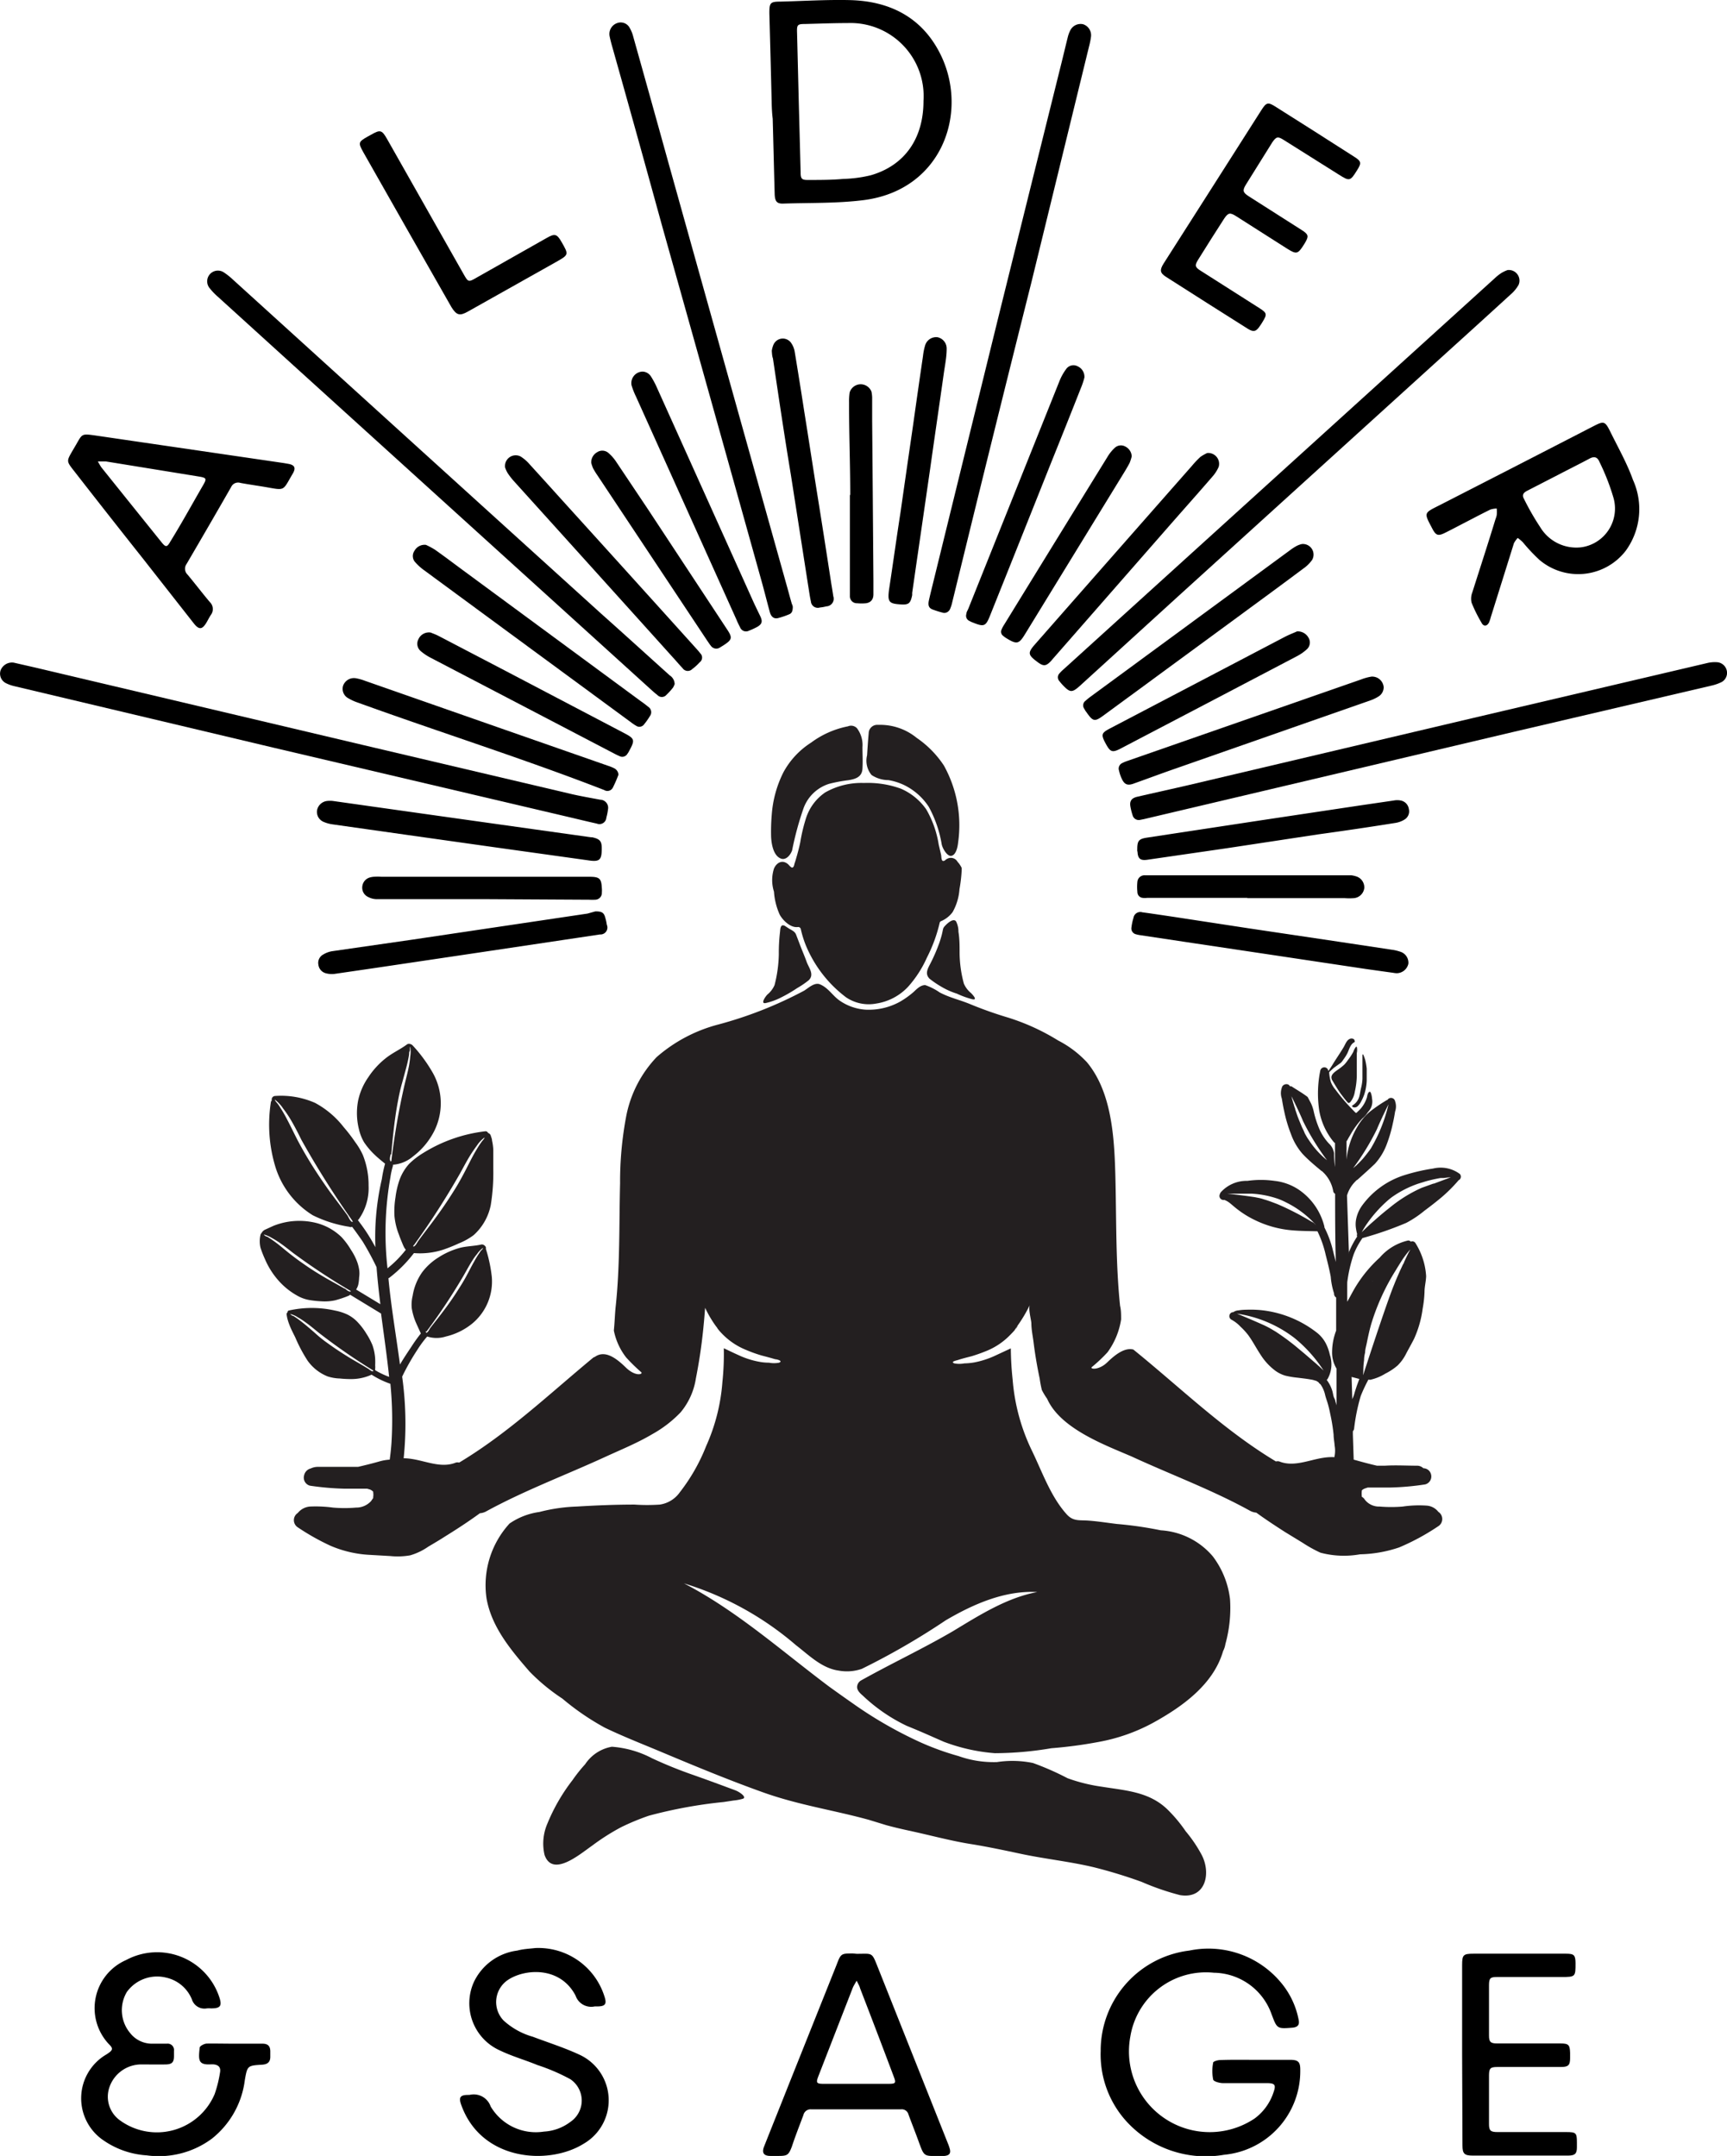 <svg xmlns="http://www.w3.org/2000/svg" width="149.7" height="186.88" viewBox="0 0 149.7 186.88"><defs><style>.cls-1{fill:#231f20;}</style></defs><g id="Layer_2" data-name="Layer 2"><g id="Layer_1-2" data-name="Layer 1"><g id="NVhJuX"><path d="M66.89,8.87c-.06-2.58-.13-5.15-.2-7.73,0-.88.07-1,.93-1,2-.05,4.07-.18,6.1-.13,3.5.1,6.29,1.56,7.85,4.8,2.4,5,.06,11.69-6.73,12.54-2.32.29-4.7.22-7,.3-.51,0-.67-.21-.69-.84-.06-2.17-.11-4.35-.17-6.52C66.92,9.82,66.9,9.35,66.89,8.87Zm2.35,0q.08,3,.16,6.07c0,.58.11.67.69.66,1,0,2,0,3-.09a11.36,11.36,0,0,0,2.4-.32c2.93-.85,4.56-3.18,4.56-6.44A6.34,6.34,0,0,0,73.46,2c-1.22,0-2.44.05-3.66.08-.68,0-.73.07-.71.74Z"/><path d="M108.83,178.55c1,0,2,0,3,0,.72,0,.89.19.88.91a7.28,7.28,0,0,1-6.61,7.32A9.32,9.32,0,0,1,97.75,184a8.62,8.62,0,0,1-2.34-6.22,8.73,8.73,0,0,1,7.68-8.7,8.18,8.18,0,0,1,8.13,3,7.09,7.09,0,0,1,1.35,3c.09.43-.07.63-.51.68h0c-1.38.11-1.36.1-1.84-1.17a5.38,5.38,0,0,0-5-3.59,6.64,6.64,0,0,0-7.24,5.53,7,7,0,0,0,10.78,7.1,4.6,4.6,0,0,0,1.65-2.32c.2-.58.09-.73-.53-.74-1.28,0-2.57,0-3.86,0-.3,0-.82-.14-.86-.31a3.83,3.83,0,0,1,0-1.47c0-.1.39-.22.6-.22C106.76,178.53,107.8,178.55,108.83,178.55Z"/><path d="M20.38,177.15h2.38c.45,0,.66.2.67.64v.5c0,.47-.26.65-.7.68-1.28.08-1.29.08-1.51,1.35a7.69,7.69,0,0,1-2.85,5.06,7.72,7.72,0,0,1-5.65,1.45A7.39,7.39,0,0,1,9,185.55a4.4,4.4,0,0,1,.21-7.46c.58-.37.64-.5.22-.91a4.55,4.55,0,0,1,1.5-7.28A5.68,5.68,0,0,1,19,173.09c.27.79.11,1-.71,1a2.16,2.16,0,0,0-.36,0,1.14,1.14,0,0,1-1.3-.79,3.16,3.16,0,0,0-2.24-1.88A3.24,3.24,0,0,0,11,172.66a3.09,3.09,0,0,0,.29,3.58,2.4,2.4,0,0,0,1.85.91h1.32a.55.55,0,0,1,.62.62c0,.15,0,.3,0,.45,0,.55-.17.72-.73.73s-1.32,0-2,0A2.92,2.92,0,0,0,9.46,181a2.52,2.52,0,0,0,.89,2.76,5.44,5.44,0,0,0,8.26-2.25,10.65,10.65,0,0,0,.46-1.85c.09-.46-.13-.69-.61-.72h-.15c-1.11.07-1.13-.33-1-1.44,0-.15.39-.35.61-.36C18.75,177.13,19.56,177.15,20.38,177.15Z"/><path d="M131.31,40.45l6.88-3.54c.82-.42.94-.39,1.36.44.69,1.41,1.48,2.79,2,4.25a6.14,6.14,0,0,1-.62,6.13,5.2,5.2,0,0,1-7.48.81A15.47,15.47,0,0,1,132,47a3.91,3.91,0,0,0-.44-.37,2.05,2.05,0,0,0-.33.46q-1,3.2-2,6.39a3.86,3.86,0,0,1-.16.48c-.18.34-.48.37-.66,0a12.49,12.49,0,0,1-.85-1.72,1.49,1.49,0,0,1,.06-.88c.67-2.11,1.36-4.22,2-6.32a2.91,2.91,0,0,0,.12-.39,3.62,3.62,0,0,0,0-.57,2,2,0,0,0-.55.09c-.74.36-1.47.75-2.21,1.13-.58.3-1.16.61-1.75.9s-.77.19-1.06-.35c-.76-1.45-.78-1.35.66-2.08Zm3.81.68-2.74,1.41c-.29.15-.48.34-.29.68a22.07,22.07,0,0,0,1.41,2.46,3.65,3.65,0,0,0,3.57,1.76,3.39,3.39,0,0,0,2.79-4.29,19.31,19.31,0,0,0-1.21-3.1c-.18-.44-.46-.52-.88-.29C136.89,40.23,136,40.67,135.12,41.13Z"/><path d="M6.45,38.79c.75-1.25.48-1.23,2.1-1l16.06,2.35.4.07c.53.1.65.35.38.82-.92,1.56-.62,1.49-2.42,1.18-.71-.12-1.43-.22-2.13-.35a.66.66,0,0,0-.8.35q-1.92,3.35-3.87,6.68a.7.7,0,0,0,.08.91c.66.79,1.28,1.61,1.94,2.39a.84.84,0,0,1,.09,1.11c-.14.21-.25.44-.38.66-.37.62-.64.65-1.09.09l-4.45-5.67q-3-3.78-5.95-7.57c-.65-.83-.65-.83-.13-1.73Zm2,1.16c.17.28.25.45.36.59Q11.4,43.77,14,47c.37.46.48.45.78-.08,1-1.62,1.89-3.25,2.83-4.87.32-.56.29-.63-.35-.74L9.19,40C9,40,8.8,40,8.46,40Z"/><path d="M74.26,169.36c1.43,0,1.29-.19,1.88,1.29q3,7.54,6,15.08a4.43,4.43,0,0,1,.17.47c.14.44,0,.64-.45.68h-.15c-1.73,0-1.55.18-2.16-1.47-.26-.71-.54-1.41-.8-2.12a.6.6,0,0,0-.65-.45H70.3a.64.64,0,0,0-.66.5c-.34.91-.7,1.82-1,2.73-.28.73-.39.81-1.15.81h-.71c-.58,0-.76-.27-.55-.81.7-1.77,1.41-3.53,2.11-5.3l4.17-10.44c.38-1,.39-1,1.44-1Zm0,2.32c-.16.29-.26.44-.33.6q-1.5,3.85-3,7.71c-.21.55-.15.64.46.64H77c.65,0,.69-.06.46-.66q-1.44-3.83-2.91-7.63C74.51,172.16,74.41,172,74.25,171.68Z"/><path d="M46.4,168.86a6,6,0,0,1,6,4.21c.21.64.07.84-.6.85h-.25a1.43,1.43,0,0,1-1.66-.94c-1.33-2.54-4.36-2.34-5.84-1.37a2.31,2.31,0,0,0-.4,3.53,6.3,6.3,0,0,0,2.54,1.41c1.35.51,2.74.95,4.05,1.56a4.35,4.35,0,0,1,.34,7.72c-3,1.87-8.83,1.52-10.59-3.35-.25-.68-.11-.89.61-.89h.1a1.55,1.55,0,0,1,1.83,1,4.55,4.55,0,0,0,4.62,2.18,4.16,4.16,0,0,0,2.29-.84,2.23,2.23,0,0,0,0-3.7A17,17,0,0,0,46.58,179c-1.07-.44-2.2-.76-3.24-1.26a4.48,4.48,0,0,1-2.27-5.92,4.84,4.84,0,0,1,3.77-2.74C45.35,168.94,45.88,168.92,46.4,168.86Z"/><path d="M105.12,16.17l4.19-6.58c.47-.74.59-.77,1.32-.3q3.38,2.13,6.73,4.28c.65.41.68.55.26,1.21-.58.93-.64.94-1.56.36l-4.77-3c-.52-.33-.65-.31-1,.19L108,16c-.31.5-.27.68.22,1l4.63,2.95c.58.37.61.53.27,1.1l-.11.18c-.51.8-.63.83-1.43.33l-4.46-2.84c-.5-.31-.66-.28-1,.22-.76,1.18-1.51,2.36-2.25,3.55-.33.52-.29.68.24,1l5.06,3.22c.66.42.68.53.26,1.21-.08.13-.16.26-.25.38-.3.44-.52.5-1,.21q-3.57-2.25-7.12-4.52c-.51-.33-.55-.58-.2-1.14Z"/><path d="M126.74,178.09v-7.74c0-.9.09-1,1-1h8c.71,0,.82.12.83.81,0,1.19,0,1.21-1.22,1.21h-5.59c-.57,0-.68.1-.69.67v4.41c0,.55.14.68.71.68h5.48c.71,0,.82.12.84.82v.46c0,.62-.17.76-.81.76h-5.49c-.61,0-.72.11-.73.7v4.25c0,.57.14.69.74.69h5.95c.86,0,.93.07.93.91,0,.14,0,.27,0,.41,0,.56-.17.71-.74.72h-8.28c-.74,0-.9-.16-.9-.89Z"/><path d="M35.26,19.83l-3.77-6.64c-.45-.81-.43-.89.36-1.34l.31-.17c.81-.46.94-.43,1.41.4l6.61,11.67c.41.72.42.73,1.16.3l6.06-3.43c.7-.4.88-.34,1.28.36.63,1.1.63,1.1-.46,1.72L40.57,27c-.72.41-1,.33-1.44-.38Z"/></g><path class="cls-1" d="M126.54,101.76a2.79,2.79,0,0,0-2.31-.47,16.2,16.2,0,0,0-2.48.57,7.21,7.21,0,0,0-3.71,2.68,3.05,3.05,0,0,0-.5,1.21,2.3,2.3,0,0,0,0,.74,4.1,4.1,0,0,0,.1.48.28.28,0,0,0,0,.22,7.82,7.82,0,0,0-.71,1.34.88.88,0,0,1,0,.15l-.17-5.05a2.89,2.89,0,0,1,.64-1.13l.18-.19a.33.33,0,0,0,.1-.06c.51-.46,1-.89,1.51-1.38a5.23,5.23,0,0,0,1-1.64,12.27,12.27,0,0,0,.55-1.88c.08-.34.14-.68.19-1a1.35,1.35,0,0,0,0-.89.36.36,0,0,0-.66-.12.34.34,0,0,0-.11.05,13.23,13.23,0,0,0-1.45,1,5,5,0,0,0-1.07,1.31,6.8,6.8,0,0,0-.92,2.83l0-1.6a1.75,1.75,0,0,0,.16-.27l.3-.51a7.43,7.43,0,0,1,.73-1l.18-.2a1.45,1.45,0,0,0,.22-.21l0,0c.15-.14.21-.29.35-.44a1.27,1.27,0,0,0,.27-1.07,1.63,1.63,0,0,0-.13-.56c-.16-.14-.28.22-.3.41a2.66,2.66,0,0,1-.77,1.24,1.85,1.85,0,0,0-.14.14l-.08,0,0,0-.12-.12-.32-.33,0,0-.25-.27a16.4,16.4,0,0,1-1.07-1.3,2.25,2.25,0,0,1-.38-.63,3.37,3.37,0,0,1-.15-.78.49.49,0,0,0-.08-.21.35.35,0,0,0-.25-.29.36.36,0,0,0-.44.25,9.92,9.92,0,0,0-.09,3.52A5.83,5.83,0,0,0,115.62,99a.23.23,0,0,0,.1.07c0,.44,0,1.15,0,2.09a9.1,9.1,0,0,1-.08-1V100c0-.12-.05-.24-.09-.36a1.37,1.37,0,0,0-.35-.51,4.5,4.5,0,0,1-.84-1.28,8.63,8.63,0,0,1-.48-1.49,3.23,3.23,0,0,0-.25-.74l-.28-.53c-.44-.34-.94-.62-1.41-.93l-.13,0c-.14-.31-.64-.2-.7.13a1.41,1.41,0,0,0,0,.93c.06.36.12.72.2,1.07a12.09,12.09,0,0,0,.59,2,5.32,5.32,0,0,0,1,1.72c.48.52,1.06,1,1.6,1.45a.41.41,0,0,0,.11.07l.19.19a3,3,0,0,1,.77,1.55.31.31,0,0,0,.16.21c0,1.69,0,3.73.06,5.91-.08-.32-.16-.64-.25-1a9,9,0,0,0-.74-2,.17.17,0,0,0,0-.07,5.43,5.43,0,0,0-2.24-3.21,4.7,4.7,0,0,0-2.09-.75,8.34,8.34,0,0,0-2.34,0,3,3,0,0,0-2.32,1,.38.38,0,0,0-.06.13.36.36,0,0,0,0,.35h0a.36.36,0,0,0,.38.17,1.84,1.84,0,0,1,.52.31c.22.18.43.37.66.54a8.31,8.31,0,0,0,1.43.88,9.08,9.08,0,0,0,3.31.91c.71.06,1.43.06,2.15.08a9.4,9.4,0,0,1,.72,2.07c.16.62.31,1.23.43,1.86a6.41,6.41,0,0,0,.29,1.46.38.38,0,0,0,.18.35l0,2.87a5.28,5.28,0,0,0-.35,1.8,2.7,2.7,0,0,0,.38,1.49c0,1.1,0,2.17,0,3.19a3.57,3.57,0,0,0-.1-.35c0-.14-.11-.28-.15-.42s-.06-.29-.1-.44a3,3,0,0,0-.5-1,.28.28,0,0,0,.09-.1,2.58,2.58,0,0,0,.18-2.09,4,4,0,0,0-.36-1,2.88,2.88,0,0,0-.82-.95,9.44,9.44,0,0,0-4.65-1.89,9.23,9.23,0,0,0-1.39-.05q-.36,0-.72.06a.78.78,0,0,0-.42.15.33.33,0,0,0-.3.17.35.35,0,0,0,.13.48,3,3,0,0,1,.78.6,6,6,0,0,1,.68.74c.4.55.71,1.16,1.09,1.73a5.15,5.15,0,0,0,1.29,1.38,2.84,2.84,0,0,0,.82.4,7.47,7.47,0,0,0,1.07.18c.39.05.78.09,1.16.16a1.72,1.72,0,0,1,.39.1l.05,0,.13.08a.29.29,0,0,1,.12.1.44.44,0,0,0,.14.13,2.59,2.59,0,0,1,.39.86c.06.28.16.53.24.8s.16.61.22.92a15.34,15.34,0,0,1,.29,1.8c0,.31.07.63.09.95a2.48,2.48,0,0,1,0,.86.32.32,0,0,0,.22.41c0,2.23,0,3.64,0,3.64h1.55l-.19-5.88,0-.29a.41.41,0,0,0,.11-.25,16.55,16.55,0,0,1,.57-2.8,13.24,13.24,0,0,1,.67-1.43h0a.36.36,0,0,0,.25,0,4.15,4.15,0,0,0,1.21-.51,5.1,5.1,0,0,0,1.07-.71,3.86,3.86,0,0,0,.76-1.07c.22-.41.45-.82.66-1.23a9.22,9.22,0,0,0,.75-2.63,9.91,9.91,0,0,0,.16-1.44c0-.46.13-.92.14-1.38a6.06,6.06,0,0,0-.91-2.83.32.32,0,0,0-.42-.15.28.28,0,0,0-.24-.1,4.58,4.58,0,0,0-2.45,1.48,11.41,11.41,0,0,0-2,2.38c-.3.47-.56,1-.82,1.45l0-1.55a.61.61,0,0,0,0-.12,12.3,12.3,0,0,1,.57-2.47,6.85,6.85,0,0,1,.75-1.38A30.29,30.29,0,0,0,121.9,106a9.15,9.15,0,0,0,1.57-1.05c.5-.37,1-.76,1.48-1.16a13.1,13.1,0,0,0,1.49-1.49v0a.47.47,0,0,0,.09-.06A.35.35,0,0,0,126.54,101.76Zm-6.73-5.07,0,.06,0,0S119.8,96.7,119.81,96.69Zm-.45,1.18c.28-.7,1-2.15,1-2.15a13.58,13.58,0,0,1-1.52,3.81c-.1.15-.2.28-.3.41s-.28.36-.41.51l-.13.14-.23.24-.11.1a1.2,1.2,0,0,1-.17.16l-.2.17A21.47,21.47,0,0,0,119.36,97.87Zm-5.92.93a2.33,2.33,0,0,1-.17-.26l-.16-.28L113,98l-.15-.31-.26-.63-.12-.31-.2-.59c0-.09-.06-.18-.08-.26s-.05-.17-.07-.24a1.15,1.15,0,0,1-.06-.21,3.07,3.07,0,0,1-.11-.42s.72,1.45,1,2.15a21.27,21.27,0,0,0,2.08,3.39A7.51,7.51,0,0,1,113.44,98.8Zm.42,7.19-.2-.11-.39-.23-.5-.28-.18-.1c-.57-.3-1.23-.63-1.9-.91l-.45-.17c-.22-.08-.44-.16-.66-.22a3.31,3.31,0,0,0-.42-.12l-.4-.08c-1.27-.19-2.38-.3-2.38-.3l.15,0,.16,0c.22,0,.54,0,.93,0l.71,0,.2,0a8.39,8.39,0,0,1,2.29.46,6.65,6.65,0,0,1,.61.27,8.57,8.57,0,0,1,2.65,2Zm.47,12.43c-.08-.06-.16-.14-.25-.22l-1-.86-.79-.66-.21-.17-.43-.33c-.36-.27-.72-.52-1.07-.75l-.42-.25c-.21-.12-.41-.22-.6-.31-1.25-.56-2.34-1-2.34-1a10.71,10.71,0,0,1,5,2.12,12,12,0,0,1,2.51,2.81Zm4.84-.13,0,0h0Zm1.62-3.06v-.09h0ZM119,111l-.07.11h0A.76.76,0,0,1,119,111Zm-.82,7.83a1.21,1.21,0,0,1,0-.18q0-.29.06-.75,0-.3.09-.66c0-.25.08-.51.14-.8l.09-.44c.1-.46.22-1,.38-1.49a19.28,19.28,0,0,1,2.06-4.42c.17-.29.34-.55.49-.79a7.69,7.69,0,0,1,.76-1h0l-.19.36-.16.33-.19.41c0,.07-.07.15-.11.23s-.15.33-.24.51l-.25.57c-.08.19-.17.4-.25.61-.69,1.65-2.7,7.88-2.7,7.88v-.08S118.17,118.94,118.18,118.83Zm-1,.53.65.17-.21.57c-.08.24-.16.48-.23.73s-.12.31-.17.46l-.06-1.94Zm7.06-16.76-1,.36a12.07,12.07,0,0,0-2.81,1.75c-.49.38-.94.77-1.31,1.1l-.31.27c-.47.43-.77.73-.77.73h0a7.28,7.28,0,0,1,.54-.86,11.12,11.12,0,0,1,1.84-2l.19-.15a9,9,0,0,1,2.36-1.21l.43-.13c.21-.07.41-.12.61-.17s.62-.14.88-.18l.28,0a5.9,5.9,0,0,1,.59-.06S125.18,102.27,124.29,102.6Z"/><path class="cls-1" d="M115.19,93a.6.6,0,0,1,.09-.13h0l.33-.3.47-.34a1.12,1.12,0,0,0,.21-.17,1.77,1.77,0,0,0,.16-.22,3.84,3.84,0,0,0,.32-.5c.17-.32.26-.82.63-1h0a.1.1,0,0,0,0-.16l0-.06a.35.35,0,0,0-.39-.07c-.29.12-.39.47-.54.72-.32.54-.69,1.06-1,1.58l-.3.46a.27.27,0,0,0-.06.17.2.2,0,0,0,0,.13S115.17,93,115.19,93Z"/><path class="cls-1" d="M116.86,91.86a3.39,3.39,0,0,1-.33.42,5.05,5.05,0,0,1-.63.49c-.19.14-.49.35-.49.61a.52.52,0,0,0,.09.29c.22.37.44.74.69,1.1.13.17.26.35.4.52a2.73,2.73,0,0,0,.27.31.08.08,0,0,0,.07,0,.17.17,0,0,0,.11-.06,1.86,1.86,0,0,0,.4-.92,6.73,6.73,0,0,0,.17-1.34c0-.68,0-1.37,0-2a1.23,1.23,0,0,0,0-.54s0,0,0,0,0,0-.07,0a1.37,1.37,0,0,0-.23.43A4.63,4.63,0,0,1,116.86,91.86Zm.26.34v0Z"/><path class="cls-1" d="M117.22,95.83l0,0c-.06.1.07.14.13.16a.41.41,0,0,0,.3-.07,1.48,1.48,0,0,0,.35-.47,4,4,0,0,0,.25-.56,4.53,4.53,0,0,0,.22-1.21q0-.35,0-.69c0-.12,0-.24,0-.36a5.86,5.86,0,0,0-.13-.75,4.43,4.43,0,0,0-.17-.47,0,0,0,0,0-.07,0h0c0,.11,0,.22,0,.32,0,.6,0,1.19,0,1.79a3.88,3.88,0,0,1-.11.75c-.06.24-.09.48-.15.72A1.3,1.3,0,0,1,117.22,95.83Z"/><path class="cls-1" d="M35.88,108.62a6.54,6.54,0,0,0,2.52-.29,13.5,13.5,0,0,0,1.37-.55,5.61,5.61,0,0,0,1.29-.72,4.75,4.75,0,0,0,1.48-2.6,17.48,17.48,0,0,0,.22-3.07c0-.57,0-1.14,0-1.71a4.49,4.49,0,0,0-.11-.82c0-.13-.06-.26-.1-.39a.35.35,0,0,0-.24-.26.24.24,0,0,0-.23-.15,13,13,0,0,0-5.39,1.88,6.6,6.6,0,0,0-1.22.94,4.2,4.2,0,0,0-.83,1.37,7.43,7.43,0,0,0-.36,1.55,7.58,7.58,0,0,0-.09,1.58,5.86,5.86,0,0,0,.39,1.64c.09.26.2.53.31.79a2.64,2.64,0,0,0,.18.38,1.71,1.71,0,0,0,.11.14,9.68,9.68,0,0,1-1.59,1.61,27.43,27.43,0,0,1,.25-7.88h0a6.61,6.61,0,0,1,.22-1l0-.1a3,3,0,0,0,1.73-.71,6.39,6.39,0,0,0,1.85-2.21,5.38,5.38,0,0,0-.1-5,12.8,12.8,0,0,0-1.65-2.29l-.12-.13a.45.45,0,0,0-.4-.13.33.33,0,0,0-.13.07c-.59.43-1.25.72-1.82,1.18a7,7,0,0,0-1.49,1.63,5.55,5.55,0,0,0-.88,2,5.74,5.74,0,0,0,.07,2.54A4,4,0,0,0,31.55,99a6.4,6.4,0,0,0,.92,1.09c.29.28.6.53.91.78a.05.05,0,0,0,0,0l0,0a10.5,10.5,0,0,0-.28,1.33,22.28,22.28,0,0,0-.56,5.91c-.22-.42-.46-.82-.71-1.21s-.53-.77-.81-1.14l0,0,.07-.06a4.67,4.67,0,0,0,.86-2.92,7,7,0,0,0-.5-2.67A6.17,6.17,0,0,0,30.79,99a14.23,14.23,0,0,0-1-1.3,7.83,7.83,0,0,0-2.48-2.1,7.31,7.31,0,0,0-3.46-.6.31.31,0,0,0-.29.39.28.28,0,0,0-.08.15,12.62,12.62,0,0,0,.36,5.5,7.55,7.55,0,0,0,3.27,4.3,10.89,10.89,0,0,0,3.17,1,.28.28,0,0,0,.24,0l.21.28c.25.34.49.68.71,1a24.89,24.89,0,0,1,1.2,2.22v0c.08,1.07.2,2.14.33,3.21l-2.1-1.27a1.59,1.59,0,0,0,.18-.4,3.61,3.61,0,0,0,.08-.66,2.21,2.21,0,0,0,0-.68,3.64,3.64,0,0,0-.16-.63,5,5,0,0,0-.54-1.06,6.37,6.37,0,0,0-.82-1.11A4.87,4.87,0,0,0,27.38,106,6.1,6.1,0,0,0,25,105.9a6.21,6.21,0,0,0-1.28.35l-.7.32a.66.66,0,0,0-.34.3h0a.37.37,0,0,0-.1.17,2.45,2.45,0,0,0,0,1.11,9.1,9.1,0,0,0,.39,1A6.83,6.83,0,0,0,24.14,111a6.14,6.14,0,0,0,1.61,1.3,3.25,3.25,0,0,0,1.13.4,8.93,8.93,0,0,0,1,.1,4.25,4.25,0,0,0,1.18-.09,9.63,9.63,0,0,0,1.18-.4l.11-.08,2.68,1.63c.24,1.83.51,3.66.7,5.49a7.1,7.1,0,0,1-1.21-.58l0-.13a1.4,1.4,0,0,0,0-.29,5.85,5.85,0,0,0,0-.59,4.35,4.35,0,0,0-.24-1.17,6.19,6.19,0,0,0-.53-1,5.8,5.8,0,0,0-.71-.94,3.11,3.11,0,0,0-.94-.71,4.59,4.59,0,0,0-1.07-.34,9.08,9.08,0,0,0-4,0,.13.13,0,0,0-.1.15.21.21,0,0,0-.08.22,2.74,2.74,0,0,0,.05.28q.07.29.18.57c.14.38.34.75.52,1.12a13,13,0,0,0,1.06,2,3.9,3.9,0,0,0,1.74,1.37,3.79,3.79,0,0,0,1.05.18,9.23,9.23,0,0,0,1.05.05,4.24,4.24,0,0,0,1.71-.38,7.67,7.67,0,0,0,1.63.79,32,32,0,0,1,.09,5.18,21.48,21.48,0,0,1-.48,3.2h1.28a29.48,29.48,0,0,0,.13-9A19.88,19.88,0,0,1,36.18,117a9.34,9.34,0,0,1,.79-1.08l.06-.07a2.64,2.64,0,0,0,1.62,0,5.67,5.67,0,0,0,2.27-1.11,4.73,4.73,0,0,0,1.71-4.06,12.3,12.3,0,0,0-.51-2.41s0-.1,0-.15a.42.42,0,0,0-.28-.24.29.29,0,0,0-.13,0c-.62.14-1.25.13-1.86.29A6.65,6.65,0,0,0,38,109a5.23,5.23,0,0,0-1.39,1.26,4.84,4.84,0,0,0-.84,2.06,3.23,3.23,0,0,0-.08,1.07,5.34,5.34,0,0,0,.34,1.2c.14.32.29.64.45,1l0,0,0,0a12.9,12.9,0,0,0-.81,1.13c-.34.51-.67,1-1,1.56-.33-2.49-.77-5-1-7.48a.57.57,0,0,0,.13-.08A11.43,11.43,0,0,0,35.88,108.62Zm0-.69a68.73,68.73,0,0,0,4-6.22c.31-.56.6-1.12.94-1.66q.26-.4.54-.78A2.72,2.72,0,0,1,42,98.6c0,.1-.19.28-.25.37s-.18.25-.26.38-.33.54-.48.82c-.29.54-.56,1.1-.85,1.64s-.55,1-.84,1.45c-.53.85-1.1,1.68-1.7,2.49-.44.6-.91,1.19-1.35,1.8-.11.14-.25.48-.44.51A.16.16,0,0,1,35.86,107.93Zm-5.3-2c-.21,0-.36-.43-.47-.59-.49-.68-1-1.34-1.49-2-.65-.91-1.28-1.84-1.86-2.8-.32-.53-.63-1.07-.92-1.62s-.61-1.23-.93-1.84c-.16-.31-.33-.62-.52-.92s-.18-.29-.28-.43-.28-.3-.28-.41a3.12,3.12,0,0,1,.7.75,10.33,10.33,0,0,1,.6.87c.37.61.69,1.24,1,1.87a78.17,78.17,0,0,0,4.41,7A.16.16,0,0,1,30.56,105.9Zm-.69,5.78-1.57-.88c-.69-.4-1.37-.82-2-1.27-.37-.25-.73-.52-1.08-.79s-.76-.62-1.15-.93c-.2-.15-.4-.3-.61-.44l-.31-.2c-.08,0-.27-.11-.3-.19a2.54,2.54,0,0,1,.68.29c.22.12.43.25.64.39.42.29.82.61,1.22.92a56,56,0,0,0,4.93,3.26s.06,0,.06.08C30.2,112,30,111.75,29.87,111.68Zm2,6.92c-.5-.31-1-.59-1.51-.89-.67-.41-1.32-.83-1.95-1.29-.36-.25-.7-.52-1-.79s-.72-.63-1.09-.93c-.19-.15-.39-.31-.59-.45l-.3-.2c-.07,0-.25-.11-.29-.18a2,2,0,0,1,.66.29,5.93,5.93,0,0,1,.62.4c.4.28.78.6,1.16.91a53.37,53.37,0,0,0,4.74,3.29.09.09,0,0,1,0,.08C32.16,118.88,32,118.67,31.84,118.6Zm5.63-4.89Zm-.55,1.68a52,52,0,0,0,3.21-4.84c.25-.43.48-.87.75-1.29a5,5,0,0,1,.43-.6,2.1,2.1,0,0,1,.51-.52c0,.08-.15.21-.21.28l-.2.3c-.14.21-.26.42-.38.64-.24.42-.45.85-.68,1.27s-.44.76-.68,1.13c-.42.67-.87,1.31-1.35,1.94-.35.47-.72.92-1.08,1.39-.08.12-.19.38-.34.41A.15.15,0,0,1,36.92,115.39Zm-3.06-15.34c.07-.67.12-1.33.2-2,.1-.89.22-1.78.39-2.66.09-.49.2-1,.33-1.46s.29-1.06.43-1.59c.07-.28.13-.55.18-.83s0-.27.06-.41,0-.32.06-.39a2.56,2.56,0,0,1,0,.83,7.53,7.53,0,0,1-.11.83c-.11.56-.26,1.11-.39,1.66a62.57,62.57,0,0,0-1.13,6.52.1.1,0,0,1-.06.1C33.72,100.52,33.84,100.21,33.86,100.05Zm-.32-1.5Z"/><path class="cls-1" d="M81.91,74.58c-.35.22-.29-.31-.34-.51s-.13-.57-.2-.85a8.74,8.74,0,0,0-1.08-3.06,5.18,5.18,0,0,0-2.21-1.8,8.4,8.4,0,0,0-3.19-.49,6.35,6.35,0,0,0-3.36.82,4.29,4.29,0,0,0-1.65,2.19A14.68,14.68,0,0,0,69.37,73c-.08.39-.18.78-.29,1.17-.06.2-.11.4-.18.6s-.06.34-.18.42-.32-.2-.4-.27c-.49-.43-1-.16-1.23.37a3.28,3.28,0,0,0,0,2,5.77,5.77,0,0,0,.5,2c.28.5.93,1.14,1.56,1.07a.23.23,0,0,1,.26.15,8.77,8.77,0,0,0,.44,1.43,10.81,10.81,0,0,0,3.49,4.51,3.5,3.5,0,0,0,2.61.54,4.77,4.77,0,0,0,2.76-1.45A9.73,9.73,0,0,0,80.35,83a13,13,0,0,0,1.1-3,.19.19,0,0,1,.12-.15,2.44,2.44,0,0,0,1-.78,4.71,4.71,0,0,0,.6-2,12.56,12.56,0,0,0,.19-1.62,1.64,1.64,0,0,0,0-.22A2.14,2.14,0,0,0,83,74.7a.66.66,0,0,0-.91-.25A.8.8,0,0,0,81.91,74.58Zm-5.42,3.16,0,.05h0l0,0Zm-7.94,1.69Zm13.13-.35Z"/><path class="cls-1" d="M67.66,74.41c.41.19.82-.21,1-.69a27.13,27.13,0,0,1,1-3.68,3.46,3.46,0,0,1,2.22-2.1,13.31,13.31,0,0,1,1.65-.31c.65-.1,1.19-.29,1.23-1s0-1.24,0-1.86a2.42,2.42,0,0,0-.48-1.65.7.7,0,0,0-.78-.16,7.9,7.9,0,0,0-3.19,1.41,7,7,0,0,0-2.41,2.59,9.73,9.73,0,0,0-1,3.62,17.51,17.51,0,0,0-.06,1.92C66.86,73.05,67,74.13,67.66,74.41Z"/><path class="cls-1" d="M77,67.62a5.08,5.08,0,0,1,1.37.43,5.35,5.35,0,0,1,2.14,1.89,10.28,10.28,0,0,1,1.12,3.25c.07.35.45,1,.78,1s.57-.46.64-1.15a10.67,10.67,0,0,0-1.23-6.68,8.7,8.7,0,0,0-2.36-2.4,5,5,0,0,0-3.19-1.13l-.14,0-.11,0a.74.74,0,0,0-.72.73c-.06.64-.1,1.28-.14,1.91a1.94,1.94,0,0,0,.39,1.71A2.64,2.64,0,0,0,77,67.62Z"/><path class="cls-1" d="M82.76,79.78c-.25-.09-.64.26-.81.44-.33.34-.1.26-.52,1.49a14.93,14.93,0,0,1-.85,1.94c-.23.44-.37.82,0,1.19a8.38,8.38,0,0,0,1,.68,6.37,6.37,0,0,0,1.36.61,7.71,7.71,0,0,0,1.32.48c.56.13,0-.44-.1-.54a2.12,2.12,0,0,1-.61-.81,10.42,10.42,0,0,1-.37-2.67c0-.6,0-1.22-.1-1.82a1.94,1.94,0,0,0-.2-.89A.23.23,0,0,0,82.76,79.78Z"/><path class="cls-1" d="M69.31,81.81,69,81c-.11-.27-.38-.37-.61-.51l-.35-.23c-.4-.21-.4.27-.43.55a15.28,15.28,0,0,0-.1,1.91,11.59,11.59,0,0,1-.37,2.67,2.2,2.2,0,0,1-.61.81c-.12.1-.69.87-.13.74a5.57,5.57,0,0,0,1.31-.48,12,12,0,0,0,1.39-.81,7.65,7.65,0,0,0,1-.68c.52-.5,0-1.09-.18-1.6S69.5,82.33,69.31,81.81Z"/><path class="cls-1" d="M88.15,115a1.05,1.05,0,0,0-.12.21c.18-.22.18-.29.18-.3Z"/><path class="cls-1" d="M50,133.69a1.64,1.64,0,0,1,0-.22l-.19,0Z"/><path class="cls-1" d="M88.11,128.69a.36.36,0,0,1,0,.09l.13.06Z"/><path class="cls-1" d="M63.72,155.18c-1.37-.51-2.18-.81-3.56-1.3a37.93,37.93,0,0,1-3.64-1.47,8.85,8.85,0,0,0-3.48-1,3.5,3.5,0,0,0-2.32,1.52,13.1,13.1,0,0,0-1.09,1.37,16.1,16.1,0,0,0-2.18,3.77,4.36,4.36,0,0,0-.25,2.71c.69,2,3.08-.07,4.12-.79a19.38,19.38,0,0,1,2.51-1.6,20.91,20.91,0,0,1,2.41-1,40.44,40.44,0,0,1,6.5-1.19l.85-.13a4.19,4.19,0,0,0,.8-.15C64.76,155.8,64.15,155.34,63.72,155.18Z"/><path class="cls-1" d="M124.68,131.05a1.41,1.41,0,0,0-1-.54,9.78,9.78,0,0,0-2.09.08,11.9,11.9,0,0,1-2,0,1.55,1.55,0,0,1-1.28-.59.74.74,0,0,0-.27-.26.29.29,0,0,0,0-.09,2.28,2.28,0,0,1,0-.37.34.34,0,0,0,0-.08l.07-.07a1,1,0,0,1,.21-.11l.24-.08.56,0c.48,0,1,0,1.42,0a22.92,22.92,0,0,0,3-.27.71.71,0,0,0,.5-.89.69.69,0,0,0-.66-.51.77.77,0,0,0-.51-.22c-.94,0-1.89-.06-2.83,0l-.68,0c-.61-.14-1.21-.3-1.81-.47a4.48,4.48,0,0,0-1.08-.16,4.56,4.56,0,0,0-1.73-.06c-1.26.18-2.6.83-3.85.32a.59.59,0,0,0-.29,0c-4.53-2.72-8.27-6.39-12.36-9.7-.75-.19-1.56.43-2.26,1.11s-1.49.61-1.35.42A13.08,13.08,0,0,0,96,117.22a6.52,6.52,0,0,0,1.18-2.85c0-.42,0-.82-.09-1.18-.39-3.76-.31-7.58-.41-11.35-.09-3.21-.3-7.16-2.46-9.76a9.11,9.11,0,0,0-2.5-1.89,18.92,18.92,0,0,0-4.39-2,34.12,34.12,0,0,1-3.26-1.16c-.9-.37-1.73-.54-2.61-1a5.16,5.16,0,0,0-1.26-.64c-.42,0-.73.34-1,.59a7.55,7.55,0,0,1-1.17.84,5.6,5.6,0,0,1-3,.7,4.47,4.47,0,0,1-2.21-.76c-.62-.41-1-1.12-1.73-1.43-.47-.21-1,.3-1.38.54a35,35,0,0,1-7.46,2.94,13.18,13.18,0,0,0-5.33,2.82,10.25,10.25,0,0,0-2.64,5.13,30.59,30.59,0,0,0-.53,5.82c-.09,3.57,0,7.19-.39,10.75-.06.6-.08,1.32-.15,2a5.53,5.53,0,0,0,1.07,2.34,15.53,15.53,0,0,0,1.31,1.28c.15.19-.52.39-1.35-.42s-1.79-1.52-2.65-.93a.59.59,0,0,1-.14.06c-3.81,3.15-7.38,6.56-11.65,9.12a.59.59,0,0,0-.29,0c-1.25.51-2.59-.14-3.85-.32a4.56,4.56,0,0,0-1.73.06,4.05,4.05,0,0,0-1.08.17c-.6.17-1.21.32-1.81.46h-.63q-1.44,0-2.88,0a1.46,1.46,0,0,0-.6.14.78.78,0,0,0-.57.6.72.72,0,0,0,.5.89,24,24,0,0,0,2.93.26c.49,0,1,0,1.47,0l.56,0,.24.07a.72.72,0,0,1,.21.12l.08.07s0,.05,0,.08a1.15,1.15,0,0,1,0,.37s0,.06,0,.09-.1.14-.17.26a1.73,1.73,0,0,1-1.32.58,11.58,11.58,0,0,1-2,0,11.13,11.13,0,0,0-2-.09,1.52,1.52,0,0,0-1.05.56.74.74,0,0,0,0,1.24,20.29,20.29,0,0,0,2.84,1.6,9.87,9.87,0,0,0,3.43.79l1.74.1a6.28,6.28,0,0,0,1.73-.06,5.28,5.28,0,0,0,1.57-.75c.49-.29,1-.59,1.48-.9,1-.62,2-1.27,3-2a1.32,1.32,0,0,0,.54-.16c3.31-1.81,6.85-3.13,10.27-4.7,1.39-.64,2.81-1.21,4.14-2A10.29,10.29,0,0,0,59,122.42a6,6,0,0,0,1.32-2.93c.13-.67.25-1.34.35-2,.21-1.37.35-2.75.45-4.13a9.65,9.65,0,0,0,1,1.68V115s0,.15.6.74A6,6,0,0,0,64.64,117a12.17,12.17,0,0,0,1.39.5c.35.09.84.22,1.16.32.15,0,.72.15.34.3a2.3,2.3,0,0,1-.87,0,4.58,4.58,0,0,1-.9-.09,7.27,7.27,0,0,1-1.71-.55c-.58-.26-1-.47-1.31-.61a22.89,22.89,0,0,1-.12,2.92,16.51,16.51,0,0,1-1.41,5.56,16.05,16.05,0,0,1-2.28,4,2.57,2.57,0,0,1-1.74,1.07,16,16,0,0,1-2.19,0c-1.68,0-3.36.07-5,.17a14.73,14.73,0,0,0-3.24.47,6,6,0,0,0-2.59,1,7.92,7.92,0,0,0-2,6.47c.43,2.5,2.12,4.5,3.73,6.36a16.89,16.89,0,0,0,2.85,2.35,22,22,0,0,0,3.68,2.52c1.52.73,3.09,1.35,4.65,2,3,1.26,6,2.51,9.08,3.61s6.09,1.53,9.17,2.38l1.5.46c.85.23,1.36.34,2.22.53,1.7.37,3.42.84,5.13,1.11,1.43.23,2.84.53,4.25.83,2.14.46,4.33.68,6.44,1.19a42.58,42.58,0,0,1,4.08,1.25,22.22,22.22,0,0,0,3.33,1.15c2.25.38,2.73-1.93,1.86-3.53a11.86,11.86,0,0,0-1.36-2,12.56,12.56,0,0,0-1.62-1.93c-1.58-1.5-3.57-1.6-5.62-1.93a14.69,14.69,0,0,1-3-.74,24.18,24.18,0,0,0-3-1.32,8.84,8.84,0,0,0-3.12-.08,9.07,9.07,0,0,1-3.33-.52,23.47,23.47,0,0,1-3.23-1.16,35.83,35.83,0,0,1-6-3.45c-.66-.46-1.32-.93-2-1.42-4.12-3.09-8-6.57-12.57-8.94A27,27,0,0,1,69,142.61c1.11.85,2.23,2,3.7,2.2a3.94,3.94,0,0,0,2-.15,62.2,62.2,0,0,0,7.28-4.21c2.42-1.42,5.13-2.6,7.93-2.45-2.65.5-5,2-7.3,3.39-2.6,1.52-5.34,2.8-8,4.29a.69.69,0,0,0-.31.48c-.05.32.23.6.48.81a14.72,14.72,0,0,0,3.82,2.63c1.24.5,2,.85,3.19,1.37a15.8,15.8,0,0,0,4.45,1,29.63,29.63,0,0,0,4.89-.43A38.21,38.21,0,0,0,95.2,151a15.78,15.78,0,0,0,4.76-1.67c2.52-1.39,5.22-3.31,6.06-6.21a2,2,0,0,0,.2-.61,11.65,11.65,0,0,0,.4-3.9,7.61,7.61,0,0,0-1.49-3.7,6.41,6.41,0,0,0-4.51-2.26,32.67,32.67,0,0,0-3.81-.55c-.82-.1-1.63-.23-2.45-.29s-1.33.08-1.9-.55c-1.38-1.53-2.11-3.65-3-5.49a17.18,17.18,0,0,1-1.68-6.16,27.35,27.35,0,0,1-.16-2.73l-1.42.66a7.76,7.76,0,0,1-1.71.55,5.49,5.49,0,0,1-.9.09,2.3,2.3,0,0,1-.87,0c-.37-.15.19-.25.34-.3.33-.11.81-.23,1.16-.32a14.43,14.43,0,0,0,1.39-.5,6,6,0,0,0,1.93-1.32c.2-.2.33-.34.42-.45a2.39,2.39,0,0,1,.13-.21.35.35,0,0,0,.05-.08,12.09,12.09,0,0,0,1.13-1.89c-.15.32.1,1.22.13,1.58,0,.55.12,1.1.19,1.65.13,1.06.31,2.11.53,3.15a9.79,9.79,0,0,0,.19,1,6.12,6.12,0,0,0,.46.76c1.15,2.59,5,4,7.32,5,3.42,1.58,7,2.9,10.27,4.71a1.44,1.44,0,0,0,.54.16c.81.59,1.65,1.14,2.49,1.68l1.54.94a11.44,11.44,0,0,0,1.53.85,7.93,7.93,0,0,0,3.43.14,11.2,11.2,0,0,0,3.4-.6,19.85,19.85,0,0,0,3.36-1.82A.74.74,0,0,0,124.68,131.05ZM79.86,86.75h0Z"/><path class="cls-1" d="M79.9,86.66h0"/><g id="igxomr"><path d="M1.19,57.44l1.8.41L31.56,64.6l18.06,4.25c.8.18,1.61.32,2.41.47a.7.7,0,0,1,.67.85,4.34,4.34,0,0,1-.14.7.6.6,0,0,1-.83.52c-.82-.18-1.63-.38-2.44-.57l-25.54-6L1.21,59.47a3.15,3.15,0,0,1-.67-.24.92.92,0,0,1-.49-1.12A1.06,1.06,0,0,1,1.19,57.44Z"/><path d="M58.48,59.3a1.78,1.78,0,0,1-.14.3,5.88,5.88,0,0,1-.58.64.52.52,0,0,1-.78,0c-.18-.13-.34-.28-.51-.43L25.73,31.94,18.86,25.7a5.51,5.51,0,0,1-.67-.7.93.93,0,0,1,1.24-1.37,5.63,5.63,0,0,1,.72.57L31.32,34.34q10.41,9.45,20.83,18.89c2,1.78,3.94,3.55,5.91,5.32A.91.91,0,0,1,58.48,59.3Z"/><path d="M68.72,52.59c0,.35-.07.55-.29.65a6.86,6.86,0,0,1-1,.34c-.35.08-.59-.12-.7-.52-.24-.88-.46-1.76-.7-2.63q-4.33-15.51-8.68-31Q55.2,11.6,53,3.8c-.06-.24-.13-.49-.17-.74A1,1,0,0,1,53.5,2a.88.88,0,0,1,1.09.43,2.79,2.79,0,0,1,.29.71q1.54,5.48,3.07,11,5.14,18.4,10.3,36.81c.13.47.27,1,.4,1.43C68.69,52.42,68.71,52.55,68.72,52.59Z"/><path d="M130.68,23.41a.92.92,0,0,1,.95,1.29,3.13,3.13,0,0,1-.68.82q-2.69,2.46-5.39,4.9l-23.14,21-8.78,8c-.72.65-.88.64-1.55-.07a3.88,3.88,0,0,1-.26-.31.48.48,0,0,1,0-.66,3.06,3.06,0,0,1,.36-.36l29.23-26.51,8.17-7.41a3.87,3.87,0,0,1,.56-.44A2.87,2.87,0,0,1,130.68,23.41Z"/><path d="M149.7,58.4a.9.9,0,0,1-.57.77,3.94,3.94,0,0,1-.82.27l-17.11,4-21.9,5.17L99.17,71l-.35.07a.55.55,0,0,1-.64-.39,5.51,5.51,0,0,1-.2-.8c-.07-.46.12-.71.62-.82,1.47-.34,2.94-.66,4.4-1l24.59-5.8L148,57.47a2.81,2.81,0,0,1,.81-.07A.93.93,0,0,1,149.7,58.4Z"/><path d="M81.81,53.13a8,8,0,0,1-1-.31c-.31-.13-.38-.37-.29-.78.13-.59.28-1.17.42-1.75q2.85-11.61,5.71-23.24Q89.32,16.28,92,5.5c.19-.76.37-1.53.56-2.29a2.78,2.78,0,0,1,.21-.57,1,1,0,0,1,1.11-.54,1,1,0,0,1,.69,1.08,6.39,6.39,0,0,1-.17.85q-2.5,10.23-5,20.46Q86.76,35,84.16,45.59l-1.62,6.62a3.12,3.12,0,0,1-.19.59A.56.56,0,0,1,81.81,53.13Z"/><path d="M51.61,79c.56,0,.74.1.86.56a4.29,4.29,0,0,1,.13.6A.6.6,0,0,1,52,81l-2,.3L41.3,82.6l-8.61,1.28-3.7.54a2,2,0,0,1-.76-.06.87.87,0,0,1-.63-.73.82.82,0,0,1,.4-.88,2.16,2.16,0,0,1,.8-.3l6.94-1,8-1.19,7.19-1.07Z"/><path d="M53.61,67.15a10.93,10.93,0,0,1-.48,1.11.53.53,0,0,1-.76.22c-7-2.72-14.23-5-21.33-7.57a4.24,4.24,0,0,1-.84-.38.92.92,0,0,1-.46-1.09,1,1,0,0,1,1.1-.65,4.42,4.42,0,0,1,.79.22l11.89,4.16,9.19,3.21a4,4,0,0,1,.52.21A.67.67,0,0,1,53.61,67.15Z"/><path d="M52.16,73.57c0,1-.2,1.16-1.21,1L43,73.46l-7.66-1.08-6.49-.92a3,3,0,0,1-.78-.21.94.94,0,0,1-.59-1,1,1,0,0,1,.87-.82,2.17,2.17,0,0,1,.51,0l9,1.27,8.47,1.19,4.92.69.1,0C52,72.73,52.17,72.91,52.16,73.57Z"/><path d="M36.92,47.23a6.76,6.76,0,0,1,.77.41c.81.57,1.6,1.17,2.4,1.76L55.53,60.77a7.89,7.89,0,0,1,.65.49.56.56,0,0,1,.15.82,6,6,0,0,1-.5.71.5.5,0,0,1-.69.12,4,4,0,0,1-.43-.29q-9-6.61-18-13.23a4.5,4.5,0,0,1-.78-.73.8.8,0,0,1,0-.92A1,1,0,0,1,36.92,47.23Z"/><path d="M120.8,84.33,118.44,84l-8-1.2-7.09-1.06-4.46-.67a2.57,2.57,0,0,1-.4-.08.52.52,0,0,1-.41-.62,4.38,4.38,0,0,1,.17-.8.6.6,0,0,1,.77-.49c.9.12,1.8.26,2.69.39l6.54,1,7.86,1.17,4.51.68a3.78,3.78,0,0,1,.74.17,1,1,0,0,1,.72,1.05,1.05,1.05,0,0,1-1,.82A1.65,1.65,0,0,1,120.8,84.33Z"/><path d="M43.78,40.51a.93.93,0,0,1,1.33-.95,3.38,3.38,0,0,1,.81.7c1.29,1.41,2.57,2.84,3.86,4.26Q55,50.28,60.2,56.05c.17.19.35.38.5.58a.51.51,0,0,1-.05.78A4.35,4.35,0,0,1,60,58a.54.54,0,0,1-.83-.08c-.28-.29-.54-.61-.82-.91q-6.9-7.66-13.81-15.31A5.85,5.85,0,0,1,44,41,2.43,2.43,0,0,1,43.78,40.51Z"/><path d="M55.7,32.21a.9.9,0,0,1,.75.46,7,7,0,0,1,.48.9L65.2,51.93c.22.5.47,1,.7,1.48s.14.7-.28.94a6.29,6.29,0,0,1-.7.32.55.55,0,0,1-.77-.3,7.5,7.5,0,0,1-.33-.7L55.13,34.38a6.46,6.46,0,0,1-.39-1A1,1,0,0,1,55.7,32.21Z"/><path d="M119.94,59.57a.94.94,0,0,1-.46.81,3.37,3.37,0,0,1-.69.33l-16.92,5.92c-1.21.42-2.41.87-3.62,1.3-.5.18-.77.08-1-.4A3.32,3.32,0,0,1,97,66.8a.53.53,0,0,1,.31-.67,2.54,2.54,0,0,1,.38-.16L118,58.89a4.4,4.4,0,0,1,.88-.24A1,1,0,0,1,119.94,59.57Z"/><path d="M112.84,47.16a.92.92,0,0,1,.9,1.37,3.12,3.12,0,0,1-.8.78c-1.72,1.29-3.46,2.56-5.2,3.84L95.68,62c-.79.58-.93.56-1.5-.26a1.53,1.53,0,0,1-.19-.3.49.49,0,0,1,.1-.69,4.94,4.94,0,0,1,.44-.36L111.8,47.71a4.74,4.74,0,0,1,.6-.39A2,2,0,0,1,112.84,47.16Z"/><path d="M98.58,73.61c0-.71.12-.89.83-1l10-1.52,8.46-1.27,2.94-.43a1.56,1.56,0,0,1,.61,0,.87.87,0,0,1,.7.73.83.83,0,0,1-.39.93,2.12,2.12,0,0,1-.76.28c-2.25.36-4.49.69-6.74,1l-7.85,1.19-6.89,1c-.64.1-.86-.08-.89-.71C98.57,73.81,98.58,73.71,98.58,73.61Z"/><path d="M94,32.72a6.15,6.15,0,0,1-.24.75c-.87,2.21-1.75,4.41-2.64,6.62q-2.64,6.63-5.3,13.27c-.36.9-.5,1-1.42.63a2.59,2.59,0,0,1-.38-.17.49.49,0,0,1-.25-.61c0-.15.1-.29.16-.43L91.85,33a4.58,4.58,0,0,1,.56-1,.77.77,0,0,1,1-.25A1,1,0,0,1,94,32.72Z"/><path d="M66.9,30.41a2.13,2.13,0,0,1,.15-.54.88.88,0,0,1,1.55-.11,1.86,1.86,0,0,1,.29.75q.42,2.54.81,5.07c.4,2.49.78,5,1.18,7.49s.79,5,1.18,7.54c.06.36.12.71.17,1.07a.66.66,0,0,1-.6.88,3.45,3.45,0,0,1-.56.1.6.6,0,0,1-.78-.53c-.11-.48-.17-1-.25-1.46q-.74-4.74-1.48-9.48C68,37.82,67.5,34.44,67,31.07,66.93,30.88,66.92,30.7,66.9,30.41Z"/><path d="M104.64,39.27a.94.94,0,0,1,1,1.19,3.14,3.14,0,0,1-.55.86c-1.2,1.39-2.43,2.77-3.65,4.16L91.22,57.16l-.1.12c-.44.47-.66.5-1.18.11-.86-.64-.88-.8-.17-1.6q6.77-7.71,13.55-15.41a7.77,7.77,0,0,1,.74-.78A3.78,3.78,0,0,1,104.64,39.27Z"/><path d="M78.06,52.39c-1-.06-1.13-.22-1-1.25.34-2.24.65-4.49,1-6.74q.54-3.78,1.09-7.56.42-3,.86-6a5,5,0,0,1,.17-.86,1,1,0,0,1,1.08-.75,1,1,0,0,1,.8,1c0,.72-.15,1.43-.25,2.14-.39,2.77-.8,5.54-1.19,8.32l-1.08,7.45c-.16,1.08-.31,2.16-.47,3.25,0,.06,0,.13,0,.2C78.92,52.31,78.77,52.44,78.06,52.39Z"/><path d="M42.09,77.94H34.81c-.73,0-1.47,0-2.2,0a1.6,1.6,0,0,1-.68-.18.88.88,0,0,1-.53-.87.91.91,0,0,1,.57-.8A1.62,1.62,0,0,1,32.4,76a5,5,0,0,1,.67,0h1.28l16.71,0c.91,0,1.07.14,1.11,1a2.17,2.17,0,0,1,0,.36.59.59,0,0,1-.61.63,3.49,3.49,0,0,1-.46,0Z"/><path d="M37.33,54.83c.14.06.43.16.7.3l5.86,3.06,10.22,5.36c.9.47.94.6.45,1.5a1.83,1.83,0,0,1-.18.3.51.51,0,0,1-.68.19,4.81,4.81,0,0,1-.46-.22L37.3,57a4.43,4.43,0,0,1-.84-.57.83.83,0,0,1-.2-1A1,1,0,0,1,37.33,54.83Z"/><path d="M51.25,40.12a1,1,0,0,1,.51-.92.81.81,0,0,1,1,.08,3.69,3.69,0,0,1,.64.73l2.77,4.14L63,54.52c.51.76.48.92-.29,1.42l-.31.19a.57.57,0,0,1-.78-.15c-.11-.13-.2-.28-.3-.42L51.77,41.18a5.51,5.51,0,0,1-.37-.61A2.92,2.92,0,0,1,51.25,40.12Z"/><path d="M112.43,54.73a1.06,1.06,0,0,1,1,.56.79.79,0,0,1-.16,1,4,4,0,0,1-.83.58l-7.17,3.76-8.08,4.23c-.78.41-.94.35-1.36-.43s-.34-.9.39-1.29l15.16-7.94C111.77,55,112.17,54.85,112.43,54.73Z"/><path d="M98.1,39.56a4.72,4.72,0,0,1-.17.54c-.13.26-.28.51-.43.76L88.87,54.94c-.54.89-.72.94-1.62.39a1.94,1.94,0,0,1-.29-.21.44.44,0,0,1-.14-.55,2.42,2.42,0,0,1,.24-.45Q91.52,46.86,96,39.6a3.47,3.47,0,0,1,.64-.79.78.78,0,0,1,.91-.1A1,1,0,0,1,98.1,39.56Z"/><path d="M108.14,77.83c-2.9,0-5.81,0-8.72,0a1.45,1.45,0,0,1-.36,0,.51.51,0,0,1-.47-.52,4.23,4.23,0,0,1,0-.87.62.62,0,0,1,.63-.57h17.13c.26,0,.52,0,.77,0a2.26,2.26,0,0,1,.45.1,1,1,0,0,1,.69,1,1,1,0,0,1-.87.88,5.08,5.08,0,0,1-.87,0c-2.81,0-5.61,0-8.42,0Z"/><path d="M73.7,42.89c0-2.69-.11-5.37-.1-8a5.08,5.08,0,0,1,.05-.87,1,1,0,0,1,1.89-.07,2.84,2.84,0,0,1,.06.5c0,.67,0,1.34,0,2q.06,6.95.11,13.9c0,.39,0,.78,0,1.17s-.18.7-.64.77a4,4,0,0,1-.77,0,.6.6,0,0,1-.63-.61v-.2c0-1.63,0-3.25,0-4.87,0-1.23,0-2.46,0-3.69Z"/></g></g></g></svg>